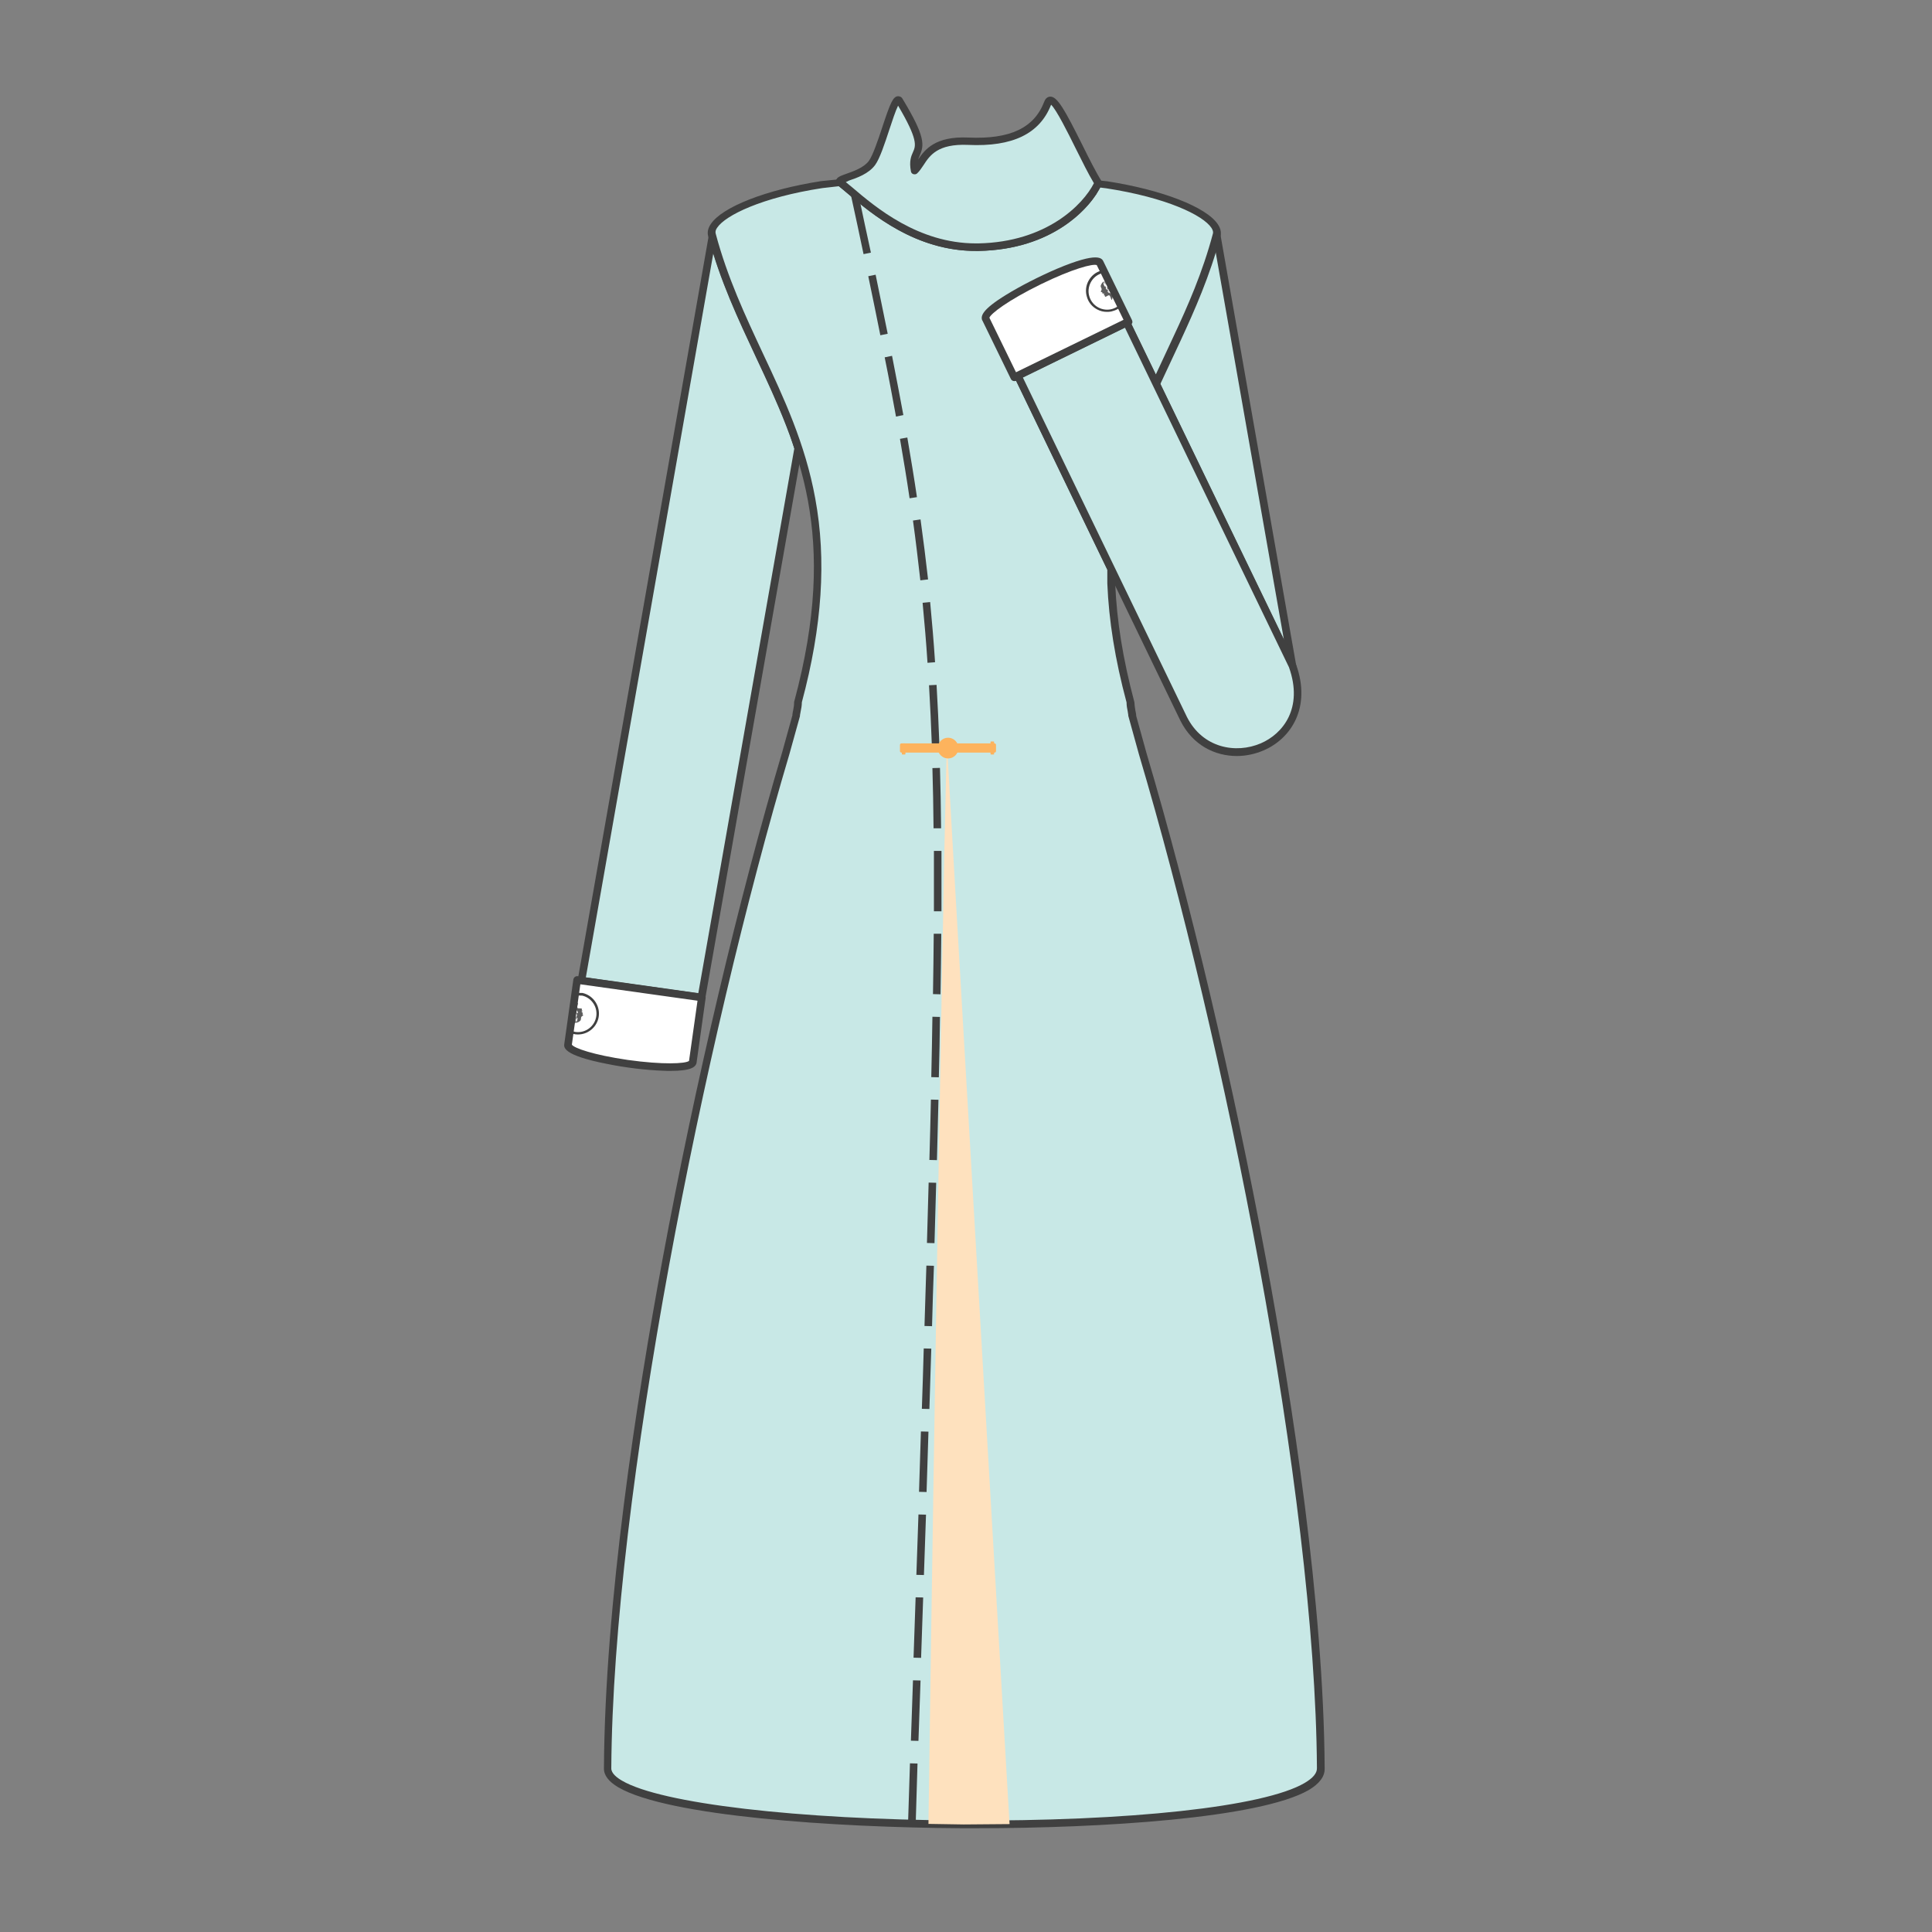 <?xml version="1.0" standalone="no"?><!DOCTYPE svg PUBLIC "-//W3C//DTD SVG 1.1//EN" "http://www.w3.org/Graphics/SVG/1.1/DTD/svg11.dtd"><svg t="1761230225392" class="icon" viewBox="0 0 1024 1024" version="1.1" xmlns="http://www.w3.org/2000/svg" p-id="20905" xmlns:xlink="http://www.w3.org/1999/xlink" width="128" height="128"><rect x="0" y="0" width="1024" height="1024" fill="#808080" stroke="none"/><path d="M377.6 125.5l4 13.2c11.1 33.1 27.8 60.3 39.2 91.9l2.2 6.9-51.3 291.2-63.6-9 69.5-394.2z" fill="#C8E8E6" p-id="20906"></path><path d="M371.8 530.7h-0.3l-63.6-9c-0.5-0.1-1-0.4-1.3-0.8-0.3-0.4-0.4-1-0.4-1.5l69.4-394.2c0.2-0.9 0.9-1.6 1.9-1.6 0.9-0.1 1.8 0.5 2 1.4l4 13.2c5.9 17.4 13.4 33.5 20.7 49 6.4 13.7 13.1 27.9 18.5 42.9l2.3 6.9c0.1 0.3 0.1 0.6 0.1 1l-51.3 291.2c-0.2 0.8-1.1 1.5-2 1.5z m-61.3-12.6l59.6 8.4L421 237.7l-2.1-6.4c-5.3-14.7-11.9-28.8-18.3-42.5-7.3-15.6-14.9-31.8-20.9-49.5l-1.6-5.2-67.6 384z" fill="#404040" p-id="20907"></path><path d="M644.8 124.2L685 352.9 612.6 203l11.3-24.2c6-12.8 11.7-25.9 16.5-40.1l4.4-14.5z" fill="#C8E8E6" p-id="20908"></path><path d="M685 354.9c-0.7 0-1.5-0.4-1.8-1.1L610.8 204c-0.3-0.5-0.3-1.2 0-1.7l11.3-24.2c5.7-12.2 11.6-25.5 16.4-39.9l4.4-14.4c0.3-0.9 1.1-1.5 2-1.4 0.9 0.1 1.7 0.7 1.9 1.6L687 352.6c0.2 1-0.4 1.9-1.4 2.2-0.2 0.1-0.4 0.1-0.6 0.1z m-70.2-151.8l65.7 136-36.3-206.2-1.9 6.5c-4.9 14.6-10.9 28.1-16.6 40.4l-10.9 23.3z" fill="#404040" p-id="20909"></path><path d="M445.2 97v0.2c9.7 7.3 36 34.9 73.2 34.2 32.6-0.6 52.3-16.4 60.6-28.8l2.8-5 4.6 0.5c37 5.7 60.3 18.1 58.2 26.5-5.3 20-13 37.6-20.9 54.7l-11.3 24.2-15.5-32.1-57.7 28.1 49.4 102.3v7.6c0.7 18.5 3.9 39.2 10.2 62.9 0 2.5 0.7 4.7 0.9 6.7v0.3l5.5 19.8c44 148.1 93.5 388.2 94.5 538.1 0.7 41.7-378.7 37.7-378 0 0.9-149.9 50.5-390 94.5-538.1l5.5-19.8v-0.3c0.3-2 0.9-4.2 0.9-6.7 34-126.3-24.4-167.6-45.7-247.7-2.1-8.3 21.3-20.8 58.2-26.5l10.1-1.1z" fill="#C8E8E6" p-id="20910"></path><path d="M517.5 969h-7.9c-67.6-0.4-155.8-6.4-181.9-21.7-5.1-3-7.7-6.4-7.6-10.1 0.5-87.1 17.2-194.9 31.1-270 17.2-92.8 40.3-190.7 63.4-268.6l5.4-19.5v-0.1-0.3c0.1-0.8 0.2-1.5 0.4-2.3 0.3-1.4 0.5-2.8 0.5-4.2 0-0.2 0-0.4 0.1-0.5 23.8-88.4 2.3-134.1-20.4-182.5-9.3-19.9-19-40.4-25.3-64.2-0.5-2 0-4.1 1.4-6.2 6.1-9.2 29.6-18.3 58.5-22.8l9.8-1c0.8-0.1 1.5 0.3 1.9 0.9 1.4 1.1 3 2.4 4.9 4 12.4 10.5 35.5 30.1 66.7 29.5 37.7-0.7 54.6-21.4 59-27.9l2.8-4.9c0.4-0.7 1.2-1.1 2-1l4.6 0.5c29 4.5 52.5 13.6 58.6 22.8 1.4 2.1 1.9 4.2 1.4 6.2-5.6 21.1-13.8 39.5-21 55.1l-11.3 24.2c-0.3 0.7-1 1.2-1.8 1.2-0.7 0-1.5-0.4-1.8-1.1l-14.6-30.3-54.1 26.4 48.6 100.5c0.1 0.3 0.2 0.6 0.2 0.9v7.6c0.8 19.4 4.1 39.8 10.1 62.4 0 0.2 0.1 0.3 0.1 0.5 0 1.4 0.3 2.8 0.5 4.2 0.2 0.8 0.3 1.5 0.4 2.3v0.4l5.4 19.5c23.1 77.9 46.2 175.8 63.4 268.5 13.9 75.1 30.6 182.9 31.1 270 0.1 4.2-2.8 8-8.5 11.4-26.1 14.9-109.3 20.2-176.1 20.2zM424 379.1v0.2c0 0.2 0 0.4-0.1 0.6l-5.5 19.8c-45.1 151.8-93.5 391.8-94.4 537.5-0.1 2.7 3.1 5.1 5.7 6.6 20.6 12.1 92.9 20.6 179.9 21.1 88.9 0.5 160.3-7.2 181.9-19.9 4.4-2.6 6.6-5.2 6.5-7.9-0.9-145.8-49.3-385.8-94.4-537.5l-5.5-19.9c-0.1-0.2-0.1-0.4-0.1-0.6v-0.2c-0.1-0.6-0.2-1.2-0.3-1.9-0.3-1.4-0.6-3-0.6-4.7-6.1-22.7-9.4-43.4-10.2-63.1V302l-49.2-101.9c-0.5-1-0.1-2.2 0.9-2.7l57.7-28.1c0.5-0.2 1-0.3 1.5-0.1 0.5 0.2 0.9 0.5 1.1 1l13.7 28.3 9.5-20.4c7.2-15.4 15.3-33.6 20.8-54.4 0.2-0.8-0.1-1.8-0.8-2.9-4.4-6.7-23.8-16.1-55.8-21l-3.2-0.4-2.2 3.8s0 0.1-0.1 0.1c-4.5 6.8-22.5 29-62.2 29.7-32.7 0.6-56.6-19.6-69.4-30.5-1.8-1.5-3.4-2.8-4.6-3.8l-8.8 1c-31.9 4.9-51.3 14.4-55.7 21-0.8 1.1-1 2.1-0.8 3 6.2 23.4 15.8 43.8 25 63.5 11.1 23.6 22.5 47.9 27.8 77 6 32.5 3.7 67.8-7.1 108 0 1.7-0.3 3.3-0.6 4.7-0.2 1-0.3 1.6-0.4 2.2z" fill="#404040" p-id="20911"></path><path d="M305.9 519.5l66.1 9.3-4.8 34.2c-1.6 7.3-67.3-1.8-66.1-9.3l4.8-34.2z" fill="#FFFFFF" p-id="20912"></path><path d="M355.3 567.6c-1.2 0-2.5 0-4-0.1-8.7-0.3-19.8-1.6-29.5-3.6-23.7-4.6-23-8.9-22.7-10.7l4.8-34.1c0.1-0.5 0.4-1 0.8-1.3s1-0.5 1.5-0.4l66.1 9.3c1.1 0.2 1.9 1.2 1.7 2.3l-4.8 34.2v0.2c-0.6 2.1-2.7 4.2-13.9 4.2z m-52.2-13.9c1.2 1.8 11.2 5.4 29.7 8.1 18.6 2.6 30.6 2 32.4 0.5l4.5-31.9-62.1-8.7-4.5 32z m0 0.2z" fill="#404040" p-id="20913"></path><path d="M597.1 171l88 182c15.5 43.5-40.5 62.1-57.8 27.9l-87.9-181.8 57.7-28.1z" fill="#C8E8E6" p-id="20914"></path><path d="M655.6 400.7c-11.6 0-23.4-5.6-30-18.8L537.7 200c-0.5-1-0.1-2.2 0.9-2.7l57.7-28.1c0.5-0.2 1-0.3 1.5-0.1 0.5 0.2 0.9 0.5 1.1 1l88 182c0 0.1 0.1 0.1 0.1 0.2 8.1 22.8-2.8 39.2-17.2 45.4-4.4 1.9-9.3 3-14.2 3zM542.1 200l87 180c8.4 16.6 26 19.6 39.1 14 11.7-5 22.7-18.6 15-40.3l-87-180.1-54.1 26.4z" fill="#404040" p-id="20915"></path><path d="M598.2 170.5L537.6 200l-15.1-31c-2.7-7 57.5-36.5 60.6-29.6l15.1 31.1z" fill="#FFFFFF" p-id="20916"></path><path d="M537.6 202c-0.7 0-1.5-0.4-1.8-1.1l-15.1-31s0-0.1-0.1-0.1c-0.9-2.3-0.1-5.7 12.6-13.5 7.6-4.7 17.6-9.8 26.9-13.8 22.3-9.4 24-5.5 24.8-3.8l15.1 31c0.2 0.5 0.3 1 0.1 1.5s-0.5 0.9-1 1.1l-60.6 29.6c-0.3 0-0.6 0.1-0.9 0.1z m-13.2-33.6l14.1 28.9 57-27.8-14.2-29c-2-0.8-12.5 1.8-29.5 10.1-17.8 8.7-26.7 15.7-27.4 17.8z m56.9-28.1z" fill="#404040" p-id="20917"></path><path d="M502 396.4c0.7 14 27.2 469.4 32.7 563.9l0.4 6.5-24.3 0.2-18.7-0.3 0.3-21.3c2.6-190.5 8.9-563 9.6-549z" fill="#FEE1BE" p-id="20918"></path><path d="M306.3 548.3c-0.8 0-1.7-0.1-2.5-0.3h-0.1l-2.3-1.1 2.9-20.7 4.5 0.1c6 1.4 9.7 7.4 8.4 13.3-1.2 5.2-5.8 8.7-10.9 8.7z m-2.1-1.5c5.2 1.2 10.5-2.1 11.7-7.4 1.2-5.2-2.1-10.5-7.3-11.7l-3.1-0.1-2.6 18.6 1.3 0.6z" fill="#404040" p-id="20919"></path><path d="M305.8 537.2c-0.2-1.2-0.9-0.5-1.1-0.6-0.3-0.1-0.1-0.4-0.1-0.7 0-0.2-0.1-0.2-0.1-0.5 0.1-0.2 0.5-0.5 0.8-0.1 0 0-0.2 0-0.3 0.1-0.1 0.1-0.1 0.3-0.1 0.4 0.1 0.2 0.5 0.3 0.5 0 0-0.4-0.2-0.3-0.3-0.2-0.1 0 0.1 0.1 0.1 0.2-0.1 0.1-0.3 0.1-0.2-0.1 0-0.3 0.8-0.6 0.9 0.3 0.2 0 0.4 0.3 0.4 0.7-0.1 0.1-0.2 0.3-0.5 0.5z m-2.2 0.3l0.1-0.2c-0.2-0.8 0.2-1 0.2-1.5 0-0.4-0.2-0.5-0.4-0.5-0.1 0.7 0.1 1.3 0.1 2v0.2z m0.9 4.7H304.8c0.1 0 0.1-0.1 0.2-0.2 0.3-0.3 0.4-0.4 0.3-1.1-0.1-0.2-0.6-0.2-0.6-0.3 0-0.2 0.5 0 0.7-0.4 0.2-0.2 0.3-0.4 0.3-1 0.3 0.3 0.4 0.5 0.4 0.8 0 0.3-0.2 0.5-0.2 0.6 0.1 1-0.6 0.9-0.7 1.2 0 0.1 0 0.1-0.1 0.2l-0.1 0.1h0.1c1 0 2.5-0.8 2.7-1.5 0.2-0.7 0.1-1.2 0.3-1.6 0.2-0.4 0.9-0.6 1-0.9 0.1-0.2-0.4-0.4-0.4-0.6s0.3-0.4 0.2-0.6c-0.1-0.2-0.7-0.6-0.7-0.7 0-0.2 0.4-0.2 0.5-0.3 0.1-0.1 0-0.2-0.1-0.3s-0.2 0-0.3-0.1 0.4-0.7 0-0.9c-0.3-0.2-1.6-0.1-2-0.2-0.4-0.2-0.3-0.4-0.3-0.9s0.6-2.2 0.2-2c-0.4 0.2-1.8 1.7-2.5 2.8l-0.1 0.1h0.1c0.1 0 0.2 0.1 0.2 0.1 0.4 0.5 0.2 0.7 0.2 1 0 0.1 0.1 0.2 0.1 0.3-0.1 0.2-0.2 0.4 0.1 0.6-0.6 0.7-0.4 1.2-0.4 1.5 0.4 1 1 0.6 1.1 0.4 0.5-1.1-0.3-1.7-0.7-1.2-0.2 0.4 0 0.5 0.1 0.5 0.3-0.6 0.5 0.2 0.4 0.4-0.3 0.6-1.5-0.6-0.1-1.7 0.1-0.1 0.8 0 0.6 0.8 0.4 0.3 0.5 0.7 0.5 1 0 0.5-0.4 0.9-0.5 0.9-0.1 0.4 0.1 0.7-0.3 1.1-0.2 0.1-0.4 0.2-0.8 0.1-0.1-0.1-0.2-0.1-0.2-0.4 0.1-0.4 0.6-0.1 0.3 0.1h-0.1c0 0.1 0.2 0.3 0.3 0.1 0.1-0.1 0.2-0.2 0-0.5-0.1-0.2-0.4-0.1-0.6 0.2-0.1 0.2-0.2 0.5 0.4 0.8 0.1 0-0.3 0.5-0.8 0.1-0.3-0.4-0.2-0.8 0.1-1.6-0.1-0.2-0.3-0.5-0.4-0.7v-0.2 0.1c-0.1 0.2-0.2 0.4-0.4 0.5v0.9c0 0.5 0 1-0.1 1.4l-0.1 0.5 0.3 0.1c0.2 0.1 0.4 0.2 0.6 0.2l0.2 0.1c0-0.4 0.1-0.7 0.2-0.9 0.1-0.2 0.3-0.3 0.4-0.3 0.5 0 0.6 0.2 0.6 0.4 0 0.3-0.2 0.6-0.5 0.7-0.3 0.1-0.3-0.7 0-0.6 0.3-0.1 0-0.3-0.1-0.2-0.2 0.2-0.3 0.5-0.3 0.8 0.4 0.3 0.5 0.4 0.5 0.4z" fill="#404040" opacity=".851" p-id="20920"></path><path d="M586.7 165.3c-1.8 0-3.5-0.4-5.2-1.3-2.6-1.4-4.6-3.7-5.4-6.6-0.9-2.8-0.6-5.9 0.8-8.5 1.4-2.6 3.7-4.6 6.6-5.4h0.1l2.1-0.2 9 18.4-0.8 1c-1.1 1-2.4 1.7-3.9 2.1-1.1 0.4-2.2 0.5-3.3 0.5z m-2.9-20.4c-2.5 0.8-4.5 2.5-5.7 4.8-1.2 2.3-1.5 5-0.7 7.5 1.6 5.2 7.1 8.1 12.3 6.5 1.2-0.4 2.4-1 3.4-1.8l0.1-0.2-8.2-16.8h-1.2z" fill="#404040" p-id="20921"></path><path d="M587.2 154c0.8 0.9 1 0 1.3-0.1 0.4 0 0.3 0.3 0.5 0.5 0.1 0.1 0.2 0.1 0.3 0.4 0.1 0.2-0.2 0.7-0.6 0.5 0 0 0.2-0.1 0.2-0.2s0-0.3-0.1-0.4c-0.2-0.1-0.6 0-0.5 0.2 0.2 0.4 0.3 0.1 0.3 0.1 0-0.1-0.2 0-0.1-0.1 0-0.1 0.2-0.2 0.3 0 0.1 0.2-0.4 0.9-0.9 0.2-0.2 0.1-0.6-0.1-0.7-0.4-0.2-0.2-0.2-0.4 0-0.7z m1.7-1.4v0.2c0.5 0.6 0.4 1 0.6 1.4 0.2 0.3 0.4 0.3 0.6 0.2-0.2-0.6-0.7-1.1-1.1-1.7l-0.1-0.1z m-3.1-3.6l-0.2 0.1-0.1 0.1c0 0.1-0.1 0.1-0.1 0.2-0.1 0.4-0.2 0.6 0.3 1 0.2 0.2 0.6-0.1 0.6-0.1 0.1 0.2-0.4 0.2-0.4 0.7 0 0.3 0 0.5 0.2 1-0.4-0.1-0.6-0.2-0.8-0.4-0.1-0.3-0.1-0.5-0.2-0.6-0.6-0.8 0.1-1.1 0-1.4v-0.4h-0.1c-0.9 0.5-1.7 1.9-1.6 2.6s0.5 1 0.5 1.5-0.5 1-0.4 1.3c0 0.3 0.5 0.2 0.7 0.3s-0.1 0.5 0.1 0.6 0.9 0.1 1 0.3c0.1 0.1-0.2 0.4-0.3 0.5 0 0.1 0.1 0.2 0.2 0.2s0.2-0.1 0.3 0c0.1 0.1 0 0.8 0.4 0.8s1.4-0.8 1.8-0.8 0.4 0.2 0.7 0.6c0.3 0.4 0.6 2.2 0.9 1.8 0.2-0.3 0.7-2.3 0.7-3.6v-0.2h-0.4c-0.6-0.2-0.6-0.5-0.7-0.7l-0.2-0.2c0-0.2 0-0.5-0.4-0.5 0.2-0.9-0.2-1.3-0.4-1.5-0.8-0.7-1.2 0-1.2 0.2 0.1 1.2 1.1 1.3 1.2 0.7 0-0.4-0.2-0.5-0.3-0.4 0 0.7-0.5 0.1-0.5-0.1 0-0.7 1.6-0.2 0.9 1.4-0.1 0.1-0.7 0.4-0.9-0.4-0.5-0.1-0.8-0.3-0.9-0.6-0.2-0.4-0.1-1 0-1-0.1-0.4-0.4-0.6-0.3-1.1 0.1-0.2 0.2-0.4 0.6-0.5 0.1 0 0.2 0 0.4 0.2 0.1 0.4-0.4 0.4-0.3 0.1 0-0.1 0.1 0 0.1-0.1s-0.3-0.1-0.3 0.1 0 0.3 0.3 0.4c0.2 0.1 0.5-0.1 0.4-0.4 0-0.2-0.1-0.5-0.7-0.5-0.1 0 0.1-0.6 0.6-0.4 0.5 0.2 0.6 0.6 0.7 1.4 0.2 0.1 0.5 0.3 0.7 0.5l0.1 0.1v-0.1c0-0.2 0-0.4 0.1-0.7l-0.4-0.7c-0.3-0.5-0.5-0.9-0.6-1.3l-0.2-0.5h-0.3c-0.2 0-0.4 0.1-0.6 0.1l-0.2 0.1c0.2 0.3 0.3 0.7 0.2 0.9 0 0.3-0.1 0.4-0.2 0.5-0.4 0.2-0.6 0.1-0.7-0.1-0.1-0.2-0.1-0.6 0.1-0.8 0.2-0.2 0.6 0.5 0.3 0.5-0.2 0.2 0.1 0.3 0.2 0.1 0.1-0.3 0-0.6-0.2-0.9-0.1 0.1-0.2 0.1-0.2 0.1z" fill="#404040" opacity=".851" p-id="20922"></path><path d="M485.3 968h-2.6v-2h-1.4l1-31.4 4 0.1-1 33.3z m1.5-45.3l-4-0.1 1.1-32 4 0.1-1.1 32z m1.4-44l-4-0.1 1.1-32 4 0.1-1.1 32z m1.5-43.9l-4-0.1 1.1-32 4 0.1-1.1 32z m1.4-44l-4-0.1 1-32 4 0.1-1 32z m1.5-44l-4-0.1c0.4-10.9 0.7-21.6 1-32l4 0.1c-0.3 10.5-0.7 21.1-1 32z m1.4-43.9l-4-0.1c0.3-11 0.7-21.6 1-32l4 0.1c-0.4 10.4-0.7 21-1 32z m1.3-44l-4-0.1c0.3-11 0.6-21.6 0.9-32l4 0.1c-0.3 10.4-0.6 21-0.9 32z m1.3-44l-4-0.1c0.3-11 0.6-21.7 0.8-32l4 0.1c-0.3 10.4-0.5 21-0.8 32z m1-43.9l-4-0.1c0.2-11.2 0.5-21.9 0.6-32l4 0.1c-0.1 10-0.3 20.8-0.6 32z m0.9-44l-4-0.1c0.2-11.1 0.3-21.9 0.4-32h4c-0.1 10.2-0.2 20.9-0.4 32.1z m0.5-44h-4v-15.6V451h4v32z m-4.2-44c-0.1-11.1-0.3-21.8-0.6-31.9l4-0.1c0.3 10.1 0.5 20.9 0.6 32h-4z m-0.9-43.9c-0.4-11-0.9-21.7-1.5-31.9l4-0.2c0.6 10.2 1.1 21 1.5 32l-4 0.1z m-2.3-43.8c-0.7-10.9-1.6-21.3-2.6-31.8l4-0.4c1 10.6 1.9 21 2.6 31.9l-4 0.3z m-3.8-43.7c-1.2-10.5-2.4-20.9-3.9-31.7l4-0.6c1.5 10.8 2.8 21.2 4 31.8l-4.1 0.5z m-5.7-43.5c-1.5-10.2-3.2-20.5-5.1-31.5l3.9-0.7c1.9 11.1 3.6 21.4 5.1 31.6l-3.9 0.6z m-7.2-43.3c-1.8-9.8-3.7-20.1-6-31.4l3.9-0.8c2.2 11.3 4.2 21.6 6 31.4l-3.9 0.8z m-8.3-43.1c-1.9-9.5-4-19.8-6.4-31.3l3.9-0.8c2.4 11.6 4.5 21.8 6.4 31.3l-3.9 0.8z m-8.9-43c-2.1-10-4.3-20.4-6.7-31.3l3.9-0.8c2.3 10.9 4.5 21.3 6.7 31.3l-3.9 0.8z" fill="#404040" p-id="20923"></path><path d="M477 394.8c0-0.5 0.4-0.8 0.8-0.8h20.3c0.5 0 0.8 0.4 0.8 0.8v3.3c0 0.5-0.4 0.8-0.8 0.8h-20.3c-0.5 0-0.8-0.4-0.8-0.8v-3.3zM506 394.8c0-0.5 0.4-0.8 0.8-0.8h20.3c0.5 0 0.8 0.4 0.8 0.8v3.3c0 0.5-0.4 0.8-0.8 0.8h-20.3c-0.5 0-0.8-0.4-0.8-0.8v-3.3z" fill="#FDB35D" p-id="20924"></path><path d="M525 393.3c0-0.2 0.1-0.3 0.3-0.3h1.3c0.2 0 0.3 0.1 0.3 0.3v6.3c0 0.2-0.1 0.3-0.3 0.3h-1.3c-0.2 0-0.3-0.1-0.3-0.3v-6.3zM478 394.3c0-0.2 0.1-0.3 0.3-0.3h1.3c0.2 0 0.3 0.1 0.3 0.3v5.3c0 0.2-0.1 0.3-0.3 0.3h-1.3c-0.2 0-0.3-0.1-0.3-0.3v-5.3zM497 396.5c0-3 2.5-5.5 5.5-5.5s5.5 2.5 5.5 5.5-2.5 5.5-5.5 5.5-5.5-2.5-5.5-5.5z" fill="#FDB35D" p-id="20925"></path><path d="M445.3 96.7c-2.4-2.2 11.5-3 16.7-10.2 5.2-7.2 11.9-38.3 14.7-32.9 18.7 30.8 5.3 23.1 8 36.9 4.9-4.5 6.1-16.6 28.4-15.6 22.3 1 36.5-5 42.2-20.4 3.1-8.6 17.8 28.4 26.7 42.6-5.8 12.7-26.2 33.3-63.5 34-37.3 0.6-63.5-27.1-73.2-34.4z" fill="#C8E8E6" p-id="20926"></path><path d="M517.1 133c-32 0-55.3-19.8-67.9-30.5-2-1.7-3.7-3.2-5.1-4.2l-0.1-0.1c-0.7-0.7-1.1-1.6-0.9-2.5 0.4-1.8 2.2-2.4 5.5-3.6 3.7-1.3 9.2-3.2 11.9-6.8 2.1-2.9 4.8-10.8 7.1-17.8 4.3-13 5.7-16.3 8.3-16.5 0.5 0 1.8 0 2.6 1.6 11.9 19.7 11.4 24.3 9 29.7-0.3 0.8-0.6 1.5-0.9 2.3 3.5-5.3 9.1-12.5 26.6-11.7 22.2 1 35-5.1 40.3-19.1 0.8-2.1 2.2-2.5 3-2.6 3.9-0.2 7.8 6.9 17.2 25.7 3.5 7.1 7.2 14.4 10.1 19.1 0.4 0.6 0.4 1.3 0.1 1.9-5.9 12.7-26.2 34.4-65.3 35.1h-1.5z m-68.8-36.5c1 0.9 2.2 1.8 3.5 2.9 12.2 10.4 34.9 29.6 65.4 29.6h1.4c36.1-0.7 55.5-20.6 61.2-31.9-2.9-4.8-6.3-11.7-9.7-18.5-4.1-8.3-10.2-20.5-13-23.1-6 15.4-20.4 22.4-44 21.3-16.1-0.7-20.3 5.6-23.6 10.7-1.1 1.6-2.1 3.2-3.4 4.4-0.5 0.5-1.3 0.6-2 0.4-0.7-0.2-1.2-0.8-1.3-1.5-1-5.3 0.1-8 1.1-10.2 1.5-3.3 2.8-6.5-7.9-24.6-1.3 2.6-3.2 8.3-4.6 12.6-2.5 7.6-5.1 15.5-7.6 18.9-3.4 4.6-9.6 6.8-13.8 8.2-0.7 0.4-1.2 0.6-1.7 0.8z" fill="#404040" p-id="20927"></path></svg>